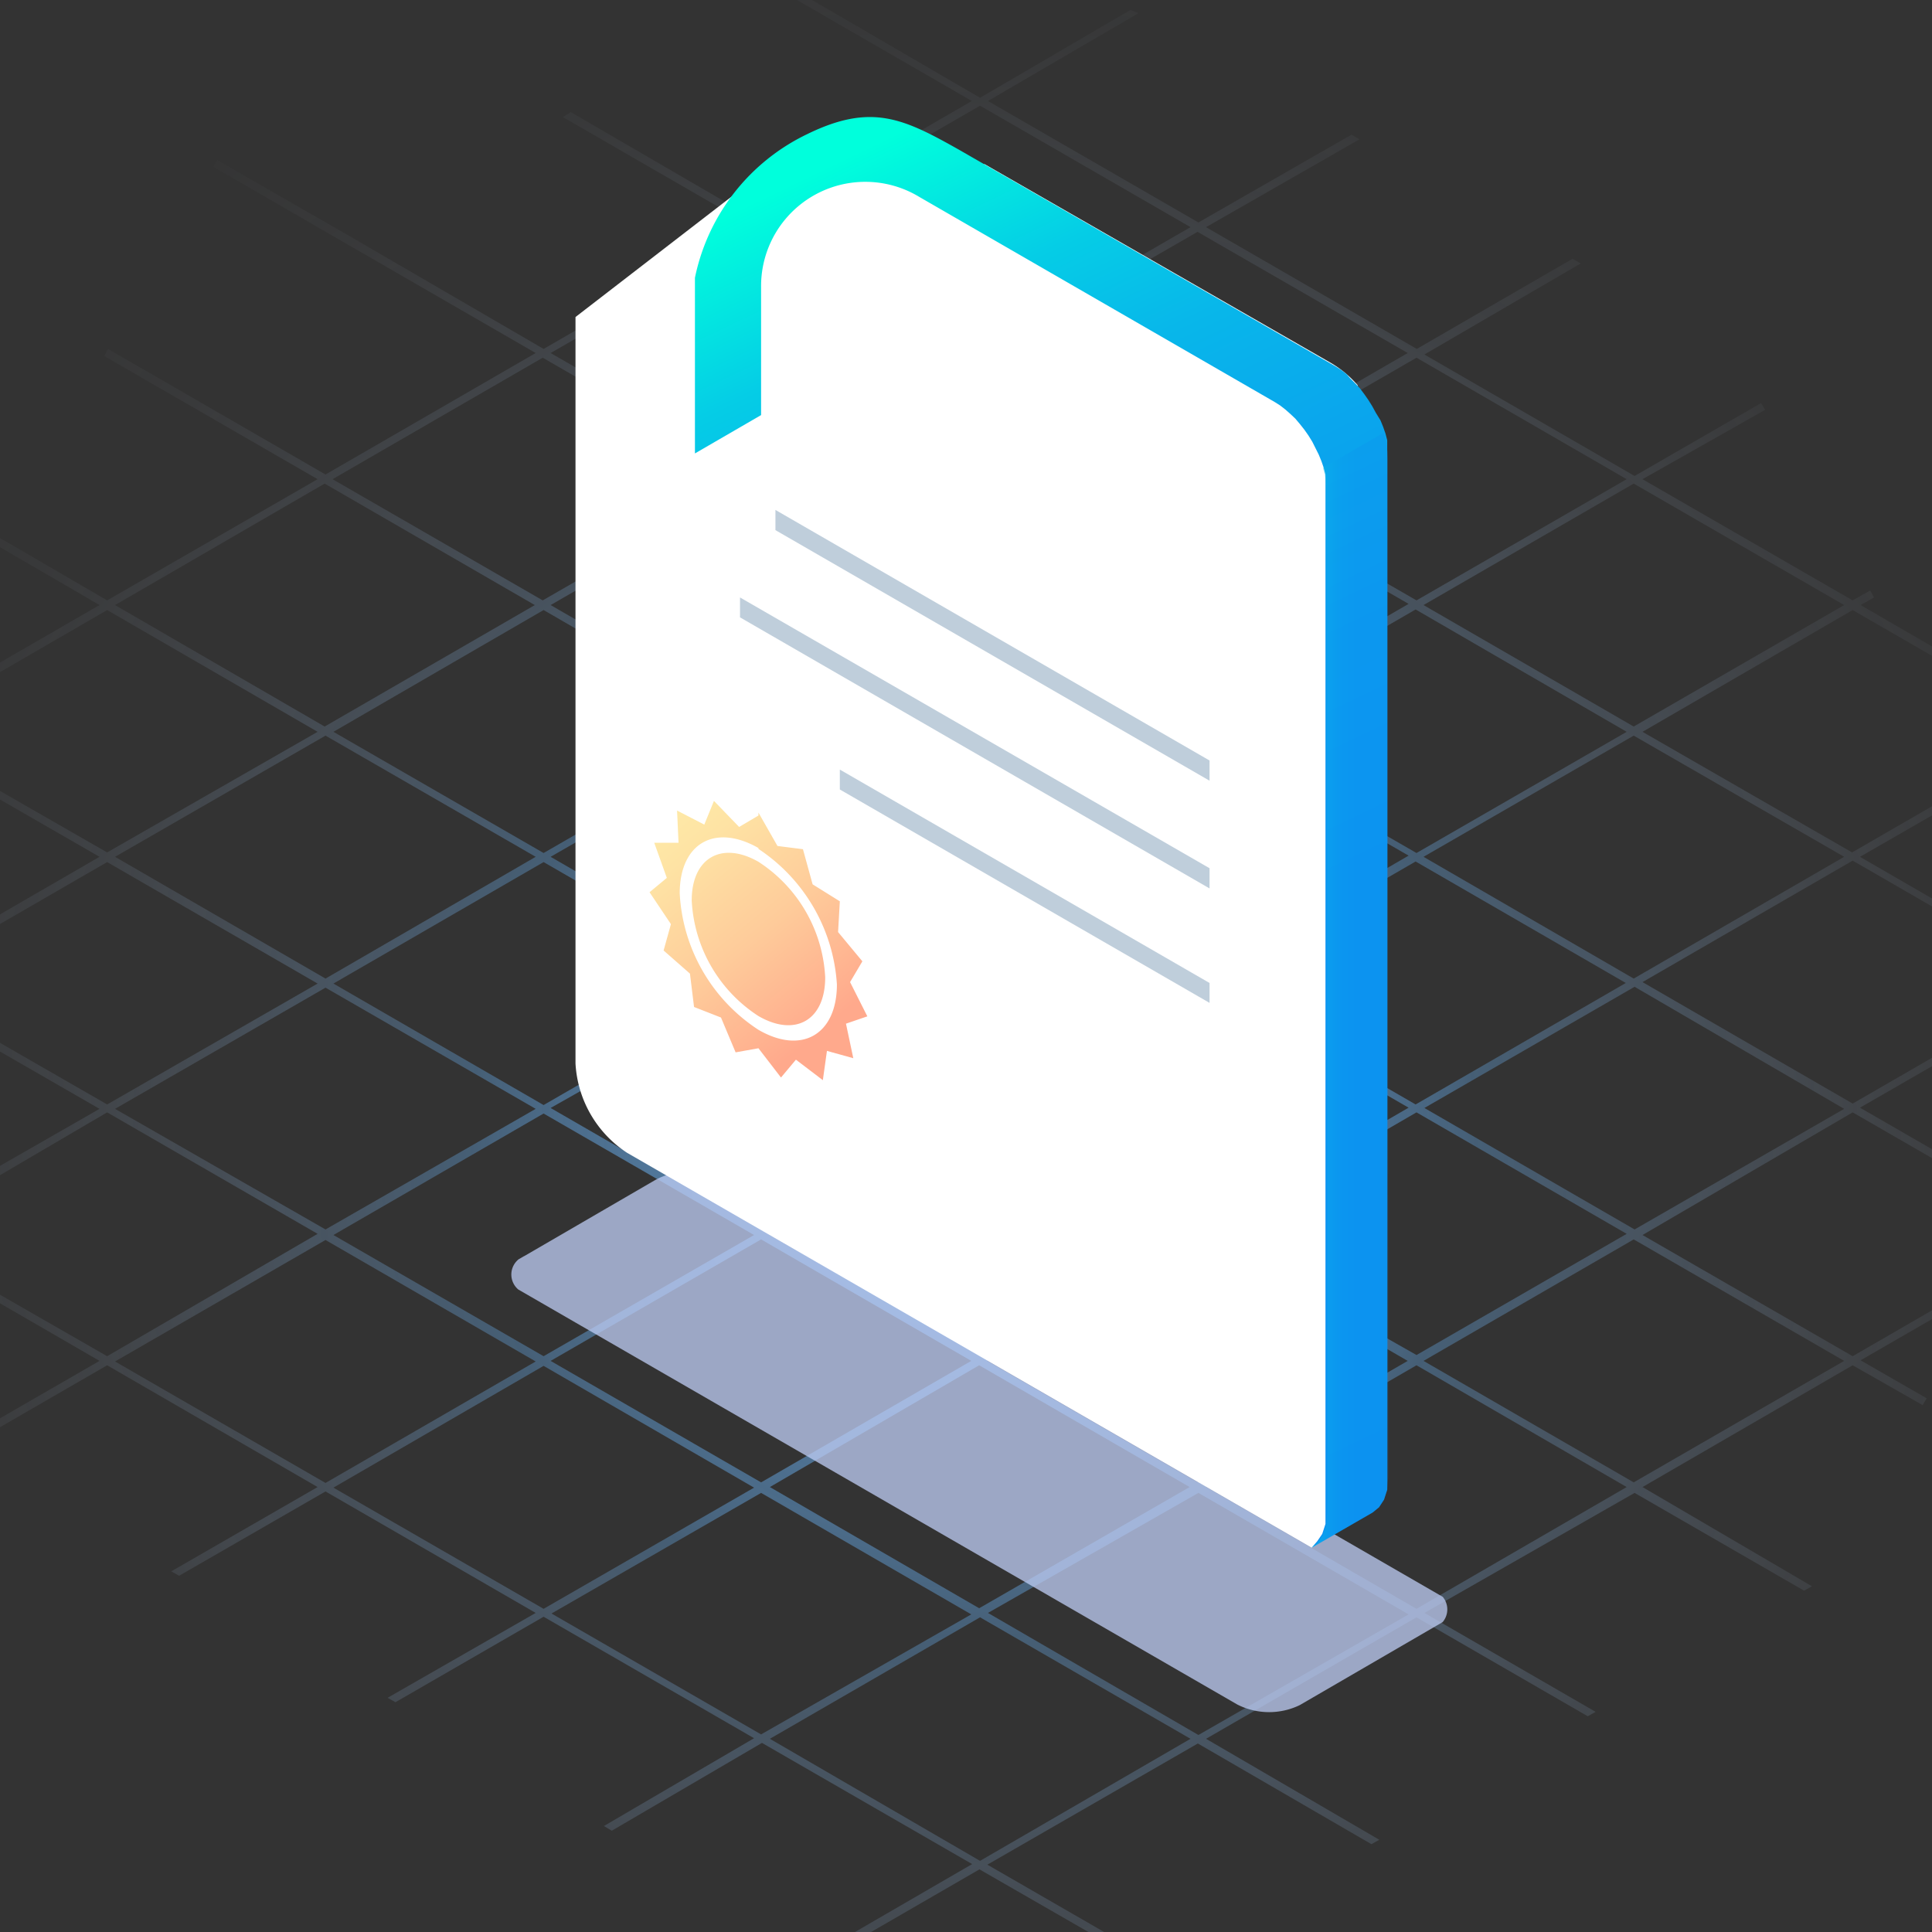 <svg xmlns="http://www.w3.org/2000/svg" xmlns:xlink="http://www.w3.org/1999/xlink" viewBox="0 0 66 66"><rect x="0" y="0" width="66" height="66" fill="#333333" stroke="none"/><defs><style>.cls-1{fill:none;}.cls-2{isolation:isolate;}.cls-3{opacity:0.65;fill:url(#未命名的渐变_147);}.cls-4{fill:#f5f9fa;}.cls-10,.cls-11,.cls-12,.cls-13,.cls-14,.cls-4,.cls-5,.cls-6{fill-rule:evenodd;}.cls-5{fill:#e5e5e5;opacity:0.4;}.cls-14,.cls-5,.cls-6{mix-blend-mode:multiply;}.cls-14,.cls-6{opacity:0.3;}.cls-6{fill:url(#未命名的渐变_18);}.cls-7{opacity:0.75;}.cls-8{clip-path:url(#clip-path);}.cls-9{fill:#bfcdf5;}.cls-10{fill:#fff;}.cls-11{fill:url(#未命名的渐变_18-2);}.cls-12{fill:url(#未命名的渐变_32);}.cls-13{fill:#bfcedb;}.cls-14{fill:url(#未命名的渐变_18-3);}</style><radialGradient id="未命名的渐变_147" cx="33.27" cy="38.78" r="47.58" gradientUnits="userSpaceOnUse"><stop offset="0" stop-color="#6db9ff"/><stop offset="0.06" stop-color="#6db9ff" stop-opacity="0.98"/><stop offset="0.12" stop-color="#6db9ff" stop-opacity="0.93"/><stop offset="0.19" stop-color="#6db9ff" stop-opacity="0.84"/><stop offset="0.26" stop-color="#6db9ff" stop-opacity="0.72"/><stop offset="0.34" stop-color="#6db9ff" stop-opacity="0.56"/><stop offset="0.36" stop-color="#6db9ff" stop-opacity="0.5"/><stop offset="0.44" stop-color="#86c3ff" stop-opacity="0.39"/><stop offset="0.55" stop-color="#a4cfff" stop-opacity="0.25"/><stop offset="0.66" stop-color="#bbd9ff" stop-opacity="0.14"/><stop offset="0.77" stop-color="#cce0ff" stop-opacity="0.06"/><stop offset="0.88" stop-color="#d6e4ff" stop-opacity="0.02"/><stop offset="1" stop-color="#d9e5ff" stop-opacity="0"/></radialGradient><linearGradient id="未命名的渐变_18" x1="25.74" y1="9.95" x2="29.94" y2="9.95" gradientUnits="userSpaceOnUse"><stop offset="0" stop-color="#00ffdc"/><stop offset="0.05" stop-color="#03e8e0"/><stop offset="0.11" stop-color="#05cde6"/><stop offset="0.19" stop-color="#08b7ea"/><stop offset="0.29" stop-color="#0aa6ed"/><stop offset="0.4" stop-color="#0b9bef"/><stop offset="0.56" stop-color="#0c94f1"/><stop offset="1" stop-color="#0c92f1"/></linearGradient><clipPath id="clip-path"><polygon class="cls-1" points="16.82 43.54 23.5 39.66 50.03 54.98 43.35 58.86 16.82 43.54"/></clipPath><linearGradient id="未命名的渐变_18-2" x1="30.49" y1="4.63" x2="53.39" y2="52.32" xlink:href="#未命名的渐变_18"/><linearGradient id="未命名的渐变_32" x1="29.17" y1="36.02" x2="22.1" y2="27.45" gradientUnits="userSpaceOnUse"><stop offset="0.12" stop-color="#ffa98c"/><stop offset="0.47" stop-color="#fecb9a"/><stop offset="0.8" stop-color="#fee3a4"/><stop offset="1" stop-color="#feeca8"/></linearGradient><linearGradient id="未命名的渐变_18-3" x1="44.81" y1="33.82" x2="47.42" y2="33.82" xlink:href="#未命名的渐变_18"/></defs><title>校招icon</title><g class="cls-2"><g id="图层_1" data-name="图层 1"><path class="cls-3" d="M55.57,16.37l-7.18,4.14L41.2,16.37l7.19-4.15ZM26.3,25l7.18-4.16L40.67,25l-7.19,4.14Zm14.37,8.6-7.19,4.15L26.3,33.58l7.18-4.15Zm-7.46-4.31L26,33.43l-7.19-4.16L26,25.13Zm-7.45,4.31-7.19,4.15-7.18-4.15,7.18-4.15Zm.27.16,7.18,4.14L26,42l-7.19-4.15ZM33.48,38l7.19,4.15-7.19,4.14L26.3,42.19Zm.27-.16,7.19-4.14,7.18,4.14L40.94,42Zm0-8.61,7.19-4.14,7.18,4.14-7.18,4.16Zm0-8.6,7.19-4.15,7.18,4.15-7.18,4.15Zm-.27-.16L26.3,16.37l7.18-4.15,7.19,4.15Zm-.27.16L26,24.82l-7.19-4.15L26,16.52ZM25.76,25l-7.19,4.14L11.39,25l7.18-4.16ZM18.3,29.27l-7.18,4.16L3.93,29.27l7.19-4.14Zm0,8.61L11.12,42,3.93,37.88l7.19-4.14Zm.27.16,7.19,4.15-7.19,4.14-7.18-4.14ZM26,42.34l7.18,4.15L26,50.64l-7.19-4.15Zm7.45,4.3,7.19,4.16-7.19,4.14L26.3,50.8Zm.27-.15,7.19-4.15,7.18,4.15-7.18,4.15Zm7.45-4.3L48.39,38l7.18,4.15-7.18,4.14Zm0-8.61,7.19-4.15,7.18,4.15-7.18,4.15Zm0-8.6,7.19-4.16L55.57,25l-7.18,4.14Zm6.92-12.92-7.18,4.15-7.19-4.15,7.19-4.14ZM33.48,3.61l7.19,4.15-7.19,4.15L26.3,7.76ZM26,7.92l7.18,4.14L26,16.21l-7.19-4.15Zm-7.46,4.3,7.19,4.15-7.19,4.14-7.18-4.14Zm-7.45,4.3,7.18,4.15-7.18,4.15L3.93,20.67ZM-3.52,25l7.18-4.16L10.85,25,3.66,29.12Zm0,8.6,7.18-4.15,7.19,4.15L3.66,37.73Zm0,8.61L3.66,38l7.19,4.15L3.66,46.33Zm7.45,4.3,7.19-4.15,7.18,4.15-7.18,4.15Zm7.46,4.31,7.18-4.16,7.19,4.16-7.19,4.14Zm7.45,4.3L26,51l7.18,4.15L26,59.25Zm14.64,8.45L26.3,59.4l7.18-4.15,7.19,4.15Zm7.46-4.3L33.75,55.1,40.94,51l7.18,4.15Zm7.45-4.31L41.2,50.8l7.19-4.16,7.18,4.16ZM63,46.49l-7.19,4.15-7.18-4.15,7.18-4.15ZM55.84,42l-7.18-4.15,7.18-4.14L63,37.88Zm14.64-8.45-7.19,4.15-7.18-4.15,7.18-4.15ZM63,29.27l-7.19,4.16-7.18-4.16,7.18-4.14Zm-7.19-4.45-7.18-4.15,7.18-4.15L63,20.67ZM38.62.34l-5.14,3L27-.43l-.26.15,6.46,3.73L26,7.61,19.5,3.83,19.23,4l6.53,3.77-7.19,4.15L12,8.1h0L7.42,5.47l-.13.23L11.7,8.25l6.6,3.81-7.18,4.15L4.45,12.36l-.76-.44-.13.24.62.36h0l6.67,3.85L3.66,20.51,0,18.38l-.14.23L3.4,20.67l-16.54,9.55.13.23,9.22-5.32L3.4,29.27l-7.19,4.16-3.7-2.14-.13.23,3.56,2.06-5.35,3.09.13.24,5.49-3.17L3.4,37.88-3.79,42l-7.43-4.29-.13.24,7.29,4.21-1.63.94.14.23,1.76-1L3.4,46.49l-4.94,2.85-.42.24.13.24.56-.33,4.93-2.85,7.19,4.16-5,2.88.27.15,5-2.88L18.3,55.1,13.24,58l.27.15,5.06-2.92,7.19,4.15-5.13,3,.27.16,5.13-3,7.18,4.14L28,66.7l.27.16,5.19-3,6,3.45.27-.15-6-3.46,7.19-4.14L46.85,63l.27-.15L41.2,59.4l7.19-4.15,5.85,3.38.27-.15L48.66,55.1,55.84,51l5.79,3.34.27-.15L56.11,50.8l7.18-4.16L65.68,48l.14-.23-2.26-1.3,11.65-6.72-.14-.23L63.29,46.33l-7.18-4.14L63.29,38l6.12,3.53.13-.23-6-3.46,7.19-4.14,2.39,1.37.13-.23L71,33.58l.46-.27-.14-.23-.59.35-7.19-4.16,4.19-2.41-.13-.24-4.33,2.5L56.11,25l7.18-4.16,13.58,7.84.13-.23L63.56,20.67l.46-.26-.13-.24-.6.34-7.18-4.14L60.3,14l-.14-.23-4.32,2.49-7.18-4.15L54,9l-.28-.16-5.32,3.08L41.2,7.76l5.24-3-.27-.16-5.23,3L33.75,3.45l5.14-3Z"/><path class="cls-4" d="M25.74,15.47l-3.26-1.89c-1.61-.87-2.5-1.65-.88-2.91l6.89-5.36L25.74,9.49Z"/><path class="cls-5" d="M25.74,15.47l-3.26-1.89c-1.61-.87-2.5-1.65-.88-2.91l6.89-5.36L25.74,9.49Z"/><path class="cls-6" d="M29.94,6.58V4.42l-.36.16a7,7,0,0,0-3.84,4.91v6L28,14.18V9.73A3.61,3.61,0,0,1,29.94,6.58Z"/><g class="cls-7"><g class="cls-2"><g class="cls-8"><path class="cls-9" d="M49,54.35,24.6,40.29a2.39,2.39,0,0,0-2.18,0l-4.51,2.62a.67.67,0,0,0,0,1.26L42.27,58.23a2.4,2.4,0,0,0,2.17,0L49,55.61a.67.67,0,0,0,0-1.26"/></g></g></g><path class="cls-10" d="M46.4,51.34a8,8,0,0,1-1.59,1.53L21.42,39.38a3.9,3.9,0,0,1-1.76-3.05V10.83l6.48-5,.5-.1,7-.12,11.83,6.79a3.61,3.61,0,0,1,.91.76Z"/><path class="cls-11" d="M44.81,52.87l2.08-1.2.22-.18.17-.26.11-.34,0-.4v-35l0-.22,0-.23-.06-.23-.08-.23-.09-.22L47,14.1l-.12-.22-.13-.21-.14-.2-.15-.2-.16-.17-.17-.17L46,12.78l-.18-.14-.19-.12L32.77,5.12c-1.9-1.07-3-1.61-5.19-.54a7,7,0,0,0-3.84,4.91v6L26,14.18V9.73a3.56,3.56,0,0,1,5.41-3l12.13,7,.19.12.18.14.17.15.17.16.16.19.15.19.14.2.13.21.11.22.11.22.09.22.08.23.06.23,0,.23,0,.22v35l0,.4-.11.34-.17.25Z"/><path class="cls-12" d="M25.91,27.76l.65,1.14.87.11.33,1.2.93.58-.06,1.05.83,1-.42.71.59,1.17-.73.25.25,1.18-.9-.25-.14,1-.92-.7-.51.61-.77-1-.78.14-.5-1.19-.92-.36-.14-1.14-.9-.79.25-.9-.73-1.09.59-.49-.43-1.2h.83l-.05-1.1.93.48.33-.81.86.89.66-.39Zm0,1.21c-1.49-.85-2.69-.16-2.69,1.55a5.93,5.93,0,0,0,2.69,4.66c1.48.86,2.68.16,2.68-1.55A6,6,0,0,0,25.91,29Zm-2.28,1.79a5,5,0,0,0,2.28,3.95c1.26.73,2.28.14,2.28-1.32a5,5,0,0,0-2.28-3.95C24.65,28.72,23.63,29.31,23.63,30.76Z"/><polygon class="cls-13" points="41.32 25.98 26.49 17.42 26.49 18.11 41.32 26.67 41.32 25.98"/><polygon class="cls-13" points="41.32 29.66 25.28 20.41 25.28 21.09 41.32 30.35 41.32 29.66"/><polygon class="cls-13" points="41.32 33.58 28.69 26.29 28.69 26.97 41.32 34.26 41.32 33.58"/><polygon class="cls-14" points="44.81 52.87 46.89 51.67 47.11 51.49 47.28 51.23 47.39 50.89 47.42 50.49 47.41 15.67 47.4 15.45 47.37 15.22 47.33 15 47.27 14.78 45.19 15.98 45.25 16.2 45.29 16.43 45.32 16.65 45.33 16.87 45.34 51.69 45.31 52.09 45.2 52.42 45.03 52.69 44.81 52.87"/></g></g></svg>
